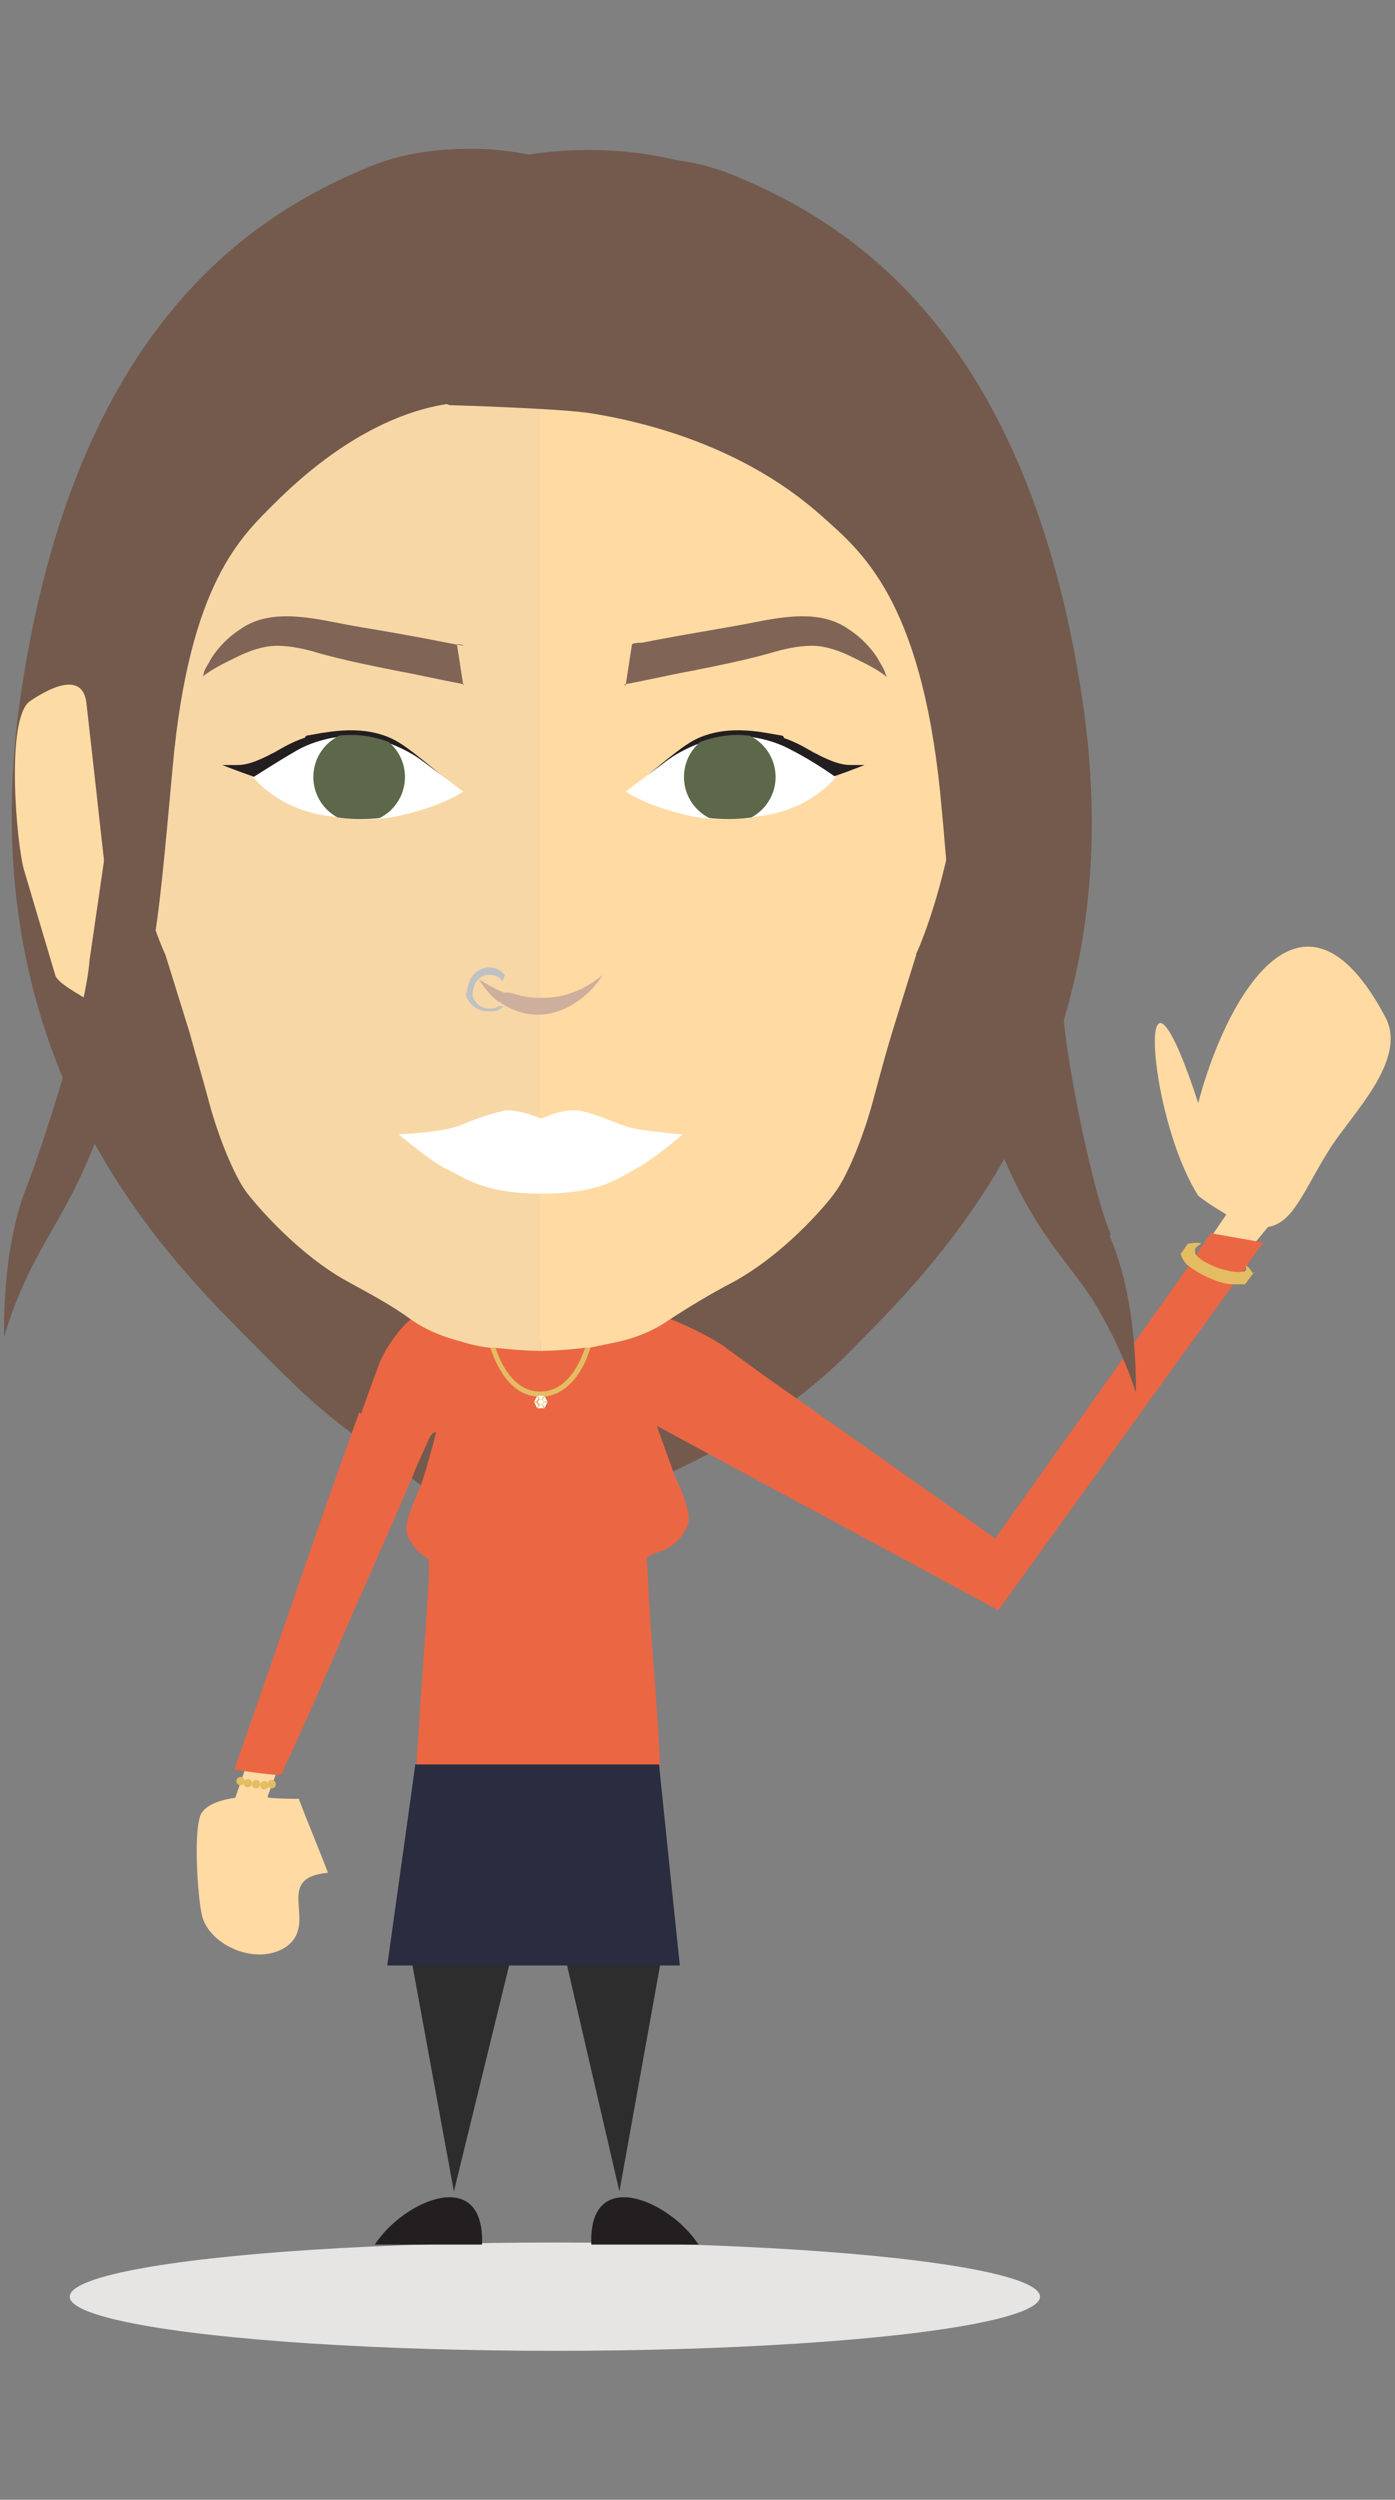 <?xml version="1.0" encoding="UTF-8"?>
<svg xmlns="http://www.w3.org/2000/svg" xmlns:xlink="http://www.w3.org/1999/xlink" version="1.1" viewBox="0 0 134 240">
  <rect x="0" y="0" width="134" height="240" fill="#808080" stroke="none"/>
  <defs>
    <style>
      .cls-1, .cls-2, .cls-3, .cls-4, .cls-5 {
        fill: none;
      }

      .cls-6 {
        fill: #5d674a;
      }

      .cls-7 {
        fill: #2a2c3f;
      }

      .cls-2, .cls-8, .cls-9, .cls-10, .cls-11, .cls-12, .cls-13 {
        isolation: isolate;
        opacity: .5;
      }

      .cls-2, .cls-14, .cls-3, .cls-4, .cls-5 {
        stroke-miterlimit: 10;
      }

      .cls-2, .cls-4 {
        stroke: #f3e91c;
      }

      .cls-8 {
        fill: #7d6650;
      }

      .cls-15, .cls-14 {
        fill: #231f20;
      }

      .cls-16 {
        fill: #ffdaa2;
      }

      .cls-14 {
        stroke: #231f20;
      }

      .cls-14, .cls-5 {
        stroke-width: .5px;
      }

      .cls-17 {
        fill: #ceae9c;
      }

      .cls-9, .cls-18 {
        fill: #2a1a0b;
      }

      .cls-3 {
        stroke: #e4bc62;
        stroke-width: .1px;
      }

      .cls-19 {
        fill: #c0c1c3;
      }

      .cls-20, .cls-12 {
        fill: #f8d7a6;
      }

      .cls-21 {
        clip-path: url(#clippath-1);
      }

      .cls-22 {
        fill: #e7e5e4;
      }

      .cls-23 {
        fill: #fff;
      }

      .cls-24 {
        fill: #e4bc62;
      }

      .cls-10 {
        fill: url(#linear-gradient-2);
      }

      .cls-25 {
        fill: #eb6643;
      }

      .cls-26 {
        fill: #735a4d;
      }

      .cls-27 {
        fill: #12152f;
      }

      .cls-28 {
        fill: #806556;
      }

      .cls-5 {
        stroke: #ddcb83;
      }

      .cls-29 {
        fill: #2d2d2d;
      }

      .cls-11 {
        fill: url(#linear-gradient);
      }

      .cls-30 {
        fill: #e6e7e8;
      }

      .cls-31, .cls-13 {
        fill: #fddba4;
      }

      .cls-32 {
        clip-path: url(#clippath);
      }
    </style>
    <linearGradient id="linear-gradient" x1="74.9" y1="734" x2="74.9" y2="734" gradientTransform="translate(0 -601.4)" gradientUnits="userSpaceOnUse">
      <stop offset=".3" stop-color="#15103e"/>
      <stop offset=".4" stop-color="#1b1548"/>
      <stop offset=".6" stop-color="#25215a"/>
      <stop offset=".8" stop-color="#292663"/>
      <stop offset="1" stop-color="#2a2866"/>
    </linearGradient>
    <linearGradient id="linear-gradient-2" x1="72.7" y1="105.6" x2="72.7" y2="105.6" gradientTransform="translate(0 239.9) scale(1 -1)" gradientUnits="userSpaceOnUse">
      <stop offset=".3" stop-color="#0f033f"/>
      <stop offset=".4" stop-color="#13094b"/>
      <stop offset=".6" stop-color="#19125c"/>
      <stop offset=".8" stop-color="#1c1766"/>
      <stop offset="1" stop-color="#1e196a"/>
    </linearGradient>
    <clipPath id="clippath">
      <path class="cls-1" d="M24.3,74.6s2.5,3.3,7.7,3.8c0,0,2.6.6,6-.1,3.4-.7,4.3-1,6.5-2.4,0,0-2.8-2.1-4-3-1.4-1-3.6-2.1-5.9-2.3s-4.4.4-6,1.3c-2.2,1.1-4.4,2.7-4.4,2.7h.1Z"/>
    </clipPath>
    <clipPath id="clippath-1">
      <path class="cls-1" d="M80.3,74.6s-2.5,3.3-7.7,3.8c0,0-2.6.6-6-.1-3.4-.7-4.3-1-6.5-2.4,0,0,2.8-2.1,4-3,1.4-1,3.6-2.1,5.9-2.3,2-.2,4.4.4,6,1.3,2.2,1.1,4.4,2.7,4.4,2.7h-.1Z"/>
    </clipPath>
  </defs>
  <!-- Generator: Adobe Illustrator 28.7.3, SVG Export Plug-In . SVG Version: 1.2.0 Build 164)  -->
  <g>
    <g id="Layer_1">
      <rect class="cls-20" x="40.1" y="19.3" width="22.3" height="122"/>
      <path class="cls-9" d="M103,31.6"/>
      <path class="cls-23" d="M50.4,92.3"/>
      <path class="cls-26" d="M51.9,15.1s-8.6-2.3-16.4.9C24.3,20.6,7.2,31.3,2,66.7c-5.3,36,14.9,54.8,22.7,62.7,7.8,7.9,7.8,7,15.6,13.1l7.9,3.6c1.9-7.3-4.6-13.2-4.3-15.3l-4.4-15.3-18.7-13-5.1-27.3,6.1-27.5,30.7-21.9-.4-10.6h-.2Z"/>
      <path class="cls-26" d="M54,15.9s8.6-2.3,16.4.9c11.3,4.6,28.4,15.3,33.6,50.6,5.3,36-14.9,54.8-22.7,62.7-5.6,5.6-12.4,9.2-16.7,11.2l-6.8,5.4c-1.9-7.3,4.6-13.2,4.3-15.3l4.4-15.3,15.2-13,8.6-27.3-6.1-27.5-30.7-21.9.4-10.6h0Z"/>
      <path class="cls-26" d="M51.4,15.7s8.9-2.4,17.1.8c11.9,4.6,28.9,15.7,34.4,51,5.6,36-14.5,55.3-21,60.8-6.8,5.9-19.4,14-19.4,14,0,0-7.4,3.9-9.1,2.3v-10.3l10.4-18,19.6-13,5.3-27.3-6.4-27.5-32.2-21.9,1.4-10.9h-.1Z"/>
      <polyline class="cls-29" points="64.5 182.6 59.5 210.4 52.2 178.9 51.3 178.9 43.6 210.4 38.3 181.5 39.9 169.4 63.3 169.4"/>
      <ellipse class="cls-22" cx="53.3" cy="220.5" rx="46.6" ry="5.2"/>
      <path class="cls-15" d="M46.3,215.5c.3-7.6-7.5-4.3-10.3,0h10.3Z"/>
      <path class="cls-15" d="M67.1,215.5h-10.3c-.3-7.6,7.5-4.3,10.3,0"/>
      <path class="cls-16" d="M121.8,117.8c2.5-.4,3.5-3.7,6-7.6,2.1-3.3,7.4-8.4,5.3-12.5-8.1-15.3-15.5-1.4-18,8.2-6-18.3-5.1.8,0,8.9,1,.8,1.9,1.3,2.7,1.8l-23.7,34.8"/>
      <path class="cls-16" d="M25.7,172.5l10.3-27.9-3.4-.9-10,28.9c-1.4.2-2.6.6-3.2,1.4-.9,1.3-.4,8.3,0,9.9.7,2.9,5.3,4.9,8.1,3,3.2-2.3-1.4-6.6,4-7.1-.9-2.4-1.9-4.7-2.8-7.1-.7,0-1.7,0-2.9-.1h0Z"/>
      <path class="cls-25" d="M121.4,119.2l-1.5,2.1h0l-.5.8c-.5,0-1.4,0-2.3-.4-1.1-.4-1.9-1-2.1-1.4l.5-.7h0c0,0,.8-1.2.8-1.2l5.1.9h0Z"/>
      <path class="cls-25" d="M119.4,122.1l-1,1.3-22.5,31.2c-10.9-5.9-21.9-11.8-32.8-17.7.5,1.5,1.1,3,1.6,4.5.3.8,1.8,3.7,1.4,4.9-.7,2-2.5,2.6-2.8,2.7-1.4.5-1.2.4-1.1,1.8.3,7,.9,11.7,1.2,18.7h-23.4c.4-6.8.8-11.2,1.2-18,0-.8,0-1.3,0-1.8-.7-.4-1.6-1.1-2.1-2.4-.4-1.2,1.1-4,1.4-4.9.4-1.2,1-3.3,1.4-4.9-.3,0-.6.3-.8.9-.6,1.3-1.2,2.6-1.7,3.9-2,4.6-4,9.2-6,13.7-1.8,4.2-3.6,8.3-5.5,12.5-.4.8-.5.9-.8,1.8-.1.3-3.9-.3-4.4-.4,3.1-8.9,5.9-17.1,9.1-25.9,1.5-4.4,3-8.7,4.6-13,.5-1.5,3.2-5.5,4.6-4.8,4.6,2.5,6,2.5,8.5,2.5,6.2,0,4.3.8,9.2-.2,1.3-.3,1.5-1.2,3.6-2.4.5-.3,5.7,1.9,7.7,3.5l3.3,2.4,22.3,15.7,18.7-26.3.9-1.2c.2.5,1.1,1,2.1,1.4.9.3,1.8.5,2.3.4h-.1Z"/>
      <path class="cls-25" d="M34.5,135.6c-1,2.8-2,5.6-3,8.4-3.1,8.9-5.9,17.1-9,25.9.5,0,4.3.7,4.4.4.4-.8.4-.9.8-1.8,1.8-4.2,3.6-8.3,5.5-12.5,2-4.6,4-9.1,6-13.7.3-.8.7-1.5,1-2.3"/>
      <line class="cls-1" x1="31.1" y1="171.8" x2="31.1" y2="171.8"/>
      <path class="cls-30" d="M11.5,214.7"/>
      <path class="cls-30" d="M95.2,214.7"/>
      <path class="cls-30" d="M11.5,214.7"/>
      <path class="cls-27" d="M26.7,202.1"/>
      <polygon class="cls-7" points="39.9 169.4 37.2 188.7 65.3 188.7 63.3 169.4 39.9 169.4"/>
      <line class="cls-1" x1="50.5" y1="131.5" x2="50.4" y2="131.5"/>
      <path class="cls-11" d="M74.9,132.6"/>
      <path class="cls-10" d="M72.7,134.3"/>
      <path class="cls-12" d="M43.8,130.7"/>
      <path class="cls-12" d="M38,126.1"/>
      <path class="cls-8" d="M38,129.5"/>
      <path class="cls-12" d="M40.9,130.9"/>
      <path class="cls-13" d="M52.3,130.9"/>
      <path class="cls-20" d="M12.1,73.2s-1-21.3,2-25.1,10.4-3.5,10.4-3.5l-1.9,5.7-2,5.7-4.5,12.9-2,4.9"/>
      <path class="cls-18" d="M14.6,101.3"/>
      <path class="cls-18" d="M16.9,59.3s0-7.6,4.6-10.7c4.5-3.1,1.2-7.3,1.2-7.3l-6.9,2.4-3,9.7,2.4,4.6,1.7,1.4"/>
      <path class="cls-20" d="M51.9,14.9v114.8s-1.8,0-4.3-.3h-.5c-.9-.1-1.9-.3-2.8-.6-1.6-.4-3.4-1.1-4.8-2.1-1.9-1.4-4-2.5-6-3.6-4.8-2.6-8.8-7.3-9.8-8.6-1.2-1.6-2.7-5.3-3.6-8.6-.6-2.3-1.3-4.6-1.9-6.8l-2.3-7.4s-9.2-19.4-2.1-46.8C21.6,14.7,51.9,14.9,51.9,14.9Z"/>
      <path class="cls-16" d="M88,91.7l-2.3,7.4c-.7,2.3-1.3,4.6-1.9,6.8-.9,3.3-2.4,7-3.6,8.6-1,1.4-5,6-9.8,8.6-2.1,1.1-4.1,2.3-6.1,3.6-1.4,1-3.1,1.7-4.8,2.1-1,.2-1.9.4-2.9.6h-.4c-2.5.3-4.3.3-4.3.3V14.9s30.4-.2,38.2,29.9c7.1,27.4-2.1,46.8-2.1,46.8h0Z"/>
      <path class="cls-9" d="M74.9,132.6"/>
      <path class="cls-4" d="M90.4,74.5"/>
      <path class="cls-4" d="M14.8,74.5"/>
      <path class="cls-5" d="M16.1,87.4"/>
      <path class="cls-17" d="M45.8,93.7c.6,1,1.3,1.9,2.1,2.5,0,0,0,0,.2,0h0c0,0,0,.2.2.2,1.2.8,2.6,1.1,3.9,1,2.1-.2,4.3-1.6,5.7-3.8-1.8,1.5-3.8,2.2-5.7,2.2s-2.1-.2-3.2-.5h-.6c-.9-.4-1.9-.9-2.7-1.5v-.2Z"/>
      <path class="cls-20" d="M44.2,38.6"/>
      <path class="cls-28" d="M44.6,65.7c-2.2-.4-4.3-.9-6.5-1.3-2.5-.5-5-1-7.5-1.7-1.3-.4-2.7-.7-4-.7s-2.7.5-3.9,1.1-2.3,1.1-3.3,1.9c.1,0,.2-.4.2-.5.2-.5.5-.9.7-1.3.7-1.1,1.7-2.1,2.8-2.8,3.1-2.2,7.5-.9,10.9-.3,3,.5,5.9,1,8.9,1.6s1,0,1,.2l.6,3.9h0Z"/>
      <path class="cls-14" d="M42.2,74.6s-2.6-2.2-3.7-2.9c-1.6-1.1-3.9-1.7-7.4-1.1s0,0-.1,0c-1.4.3-2.7.8-3.9,1.5s-.8.4-1.1.6c-1.2.6-2.2,1-3.2,1h-.1s2.1.8,3.9,1.3l15.5-.4h.1Z"/>
      <path class="cls-23" d="M24.3,74.6s2.5,3.3,7.7,3.8c0,0,2.6.6,6,0,1.4-.3,4.3-1,6.5-2.4h0s-2.8-2.1-4-3-3.6-2.1-5.9-2.3c-2-.2-4.4.4-6,1.3s-4.4,2.7-4.4,2.7h.1Z"/>
      <g class="cls-32">
        <circle class="cls-6" cx="34.5" cy="74.6" r="4.4"/>
      </g>
      <g>
        <path class="cls-19" d="M44.9,95.2c.2,1.1,1.2,1.9,2.4,1.7.4,0,.7-.2.9-.4,0,0,0,0,0,0-.2.2-.5.3-.8.3-1,.2-2-.5-2.2-1.5s.5-2,1.5-2.2c.6,0,1.1,0,1.5.4v-.2c-.4-.3-.9-.5-1.5-.4-1.1.2-1.9,1.2-1.7,2.4Z"/>
        <path class="cls-19" d="M44.7,95.2c0,.6.4,1.1.9,1.5.4.3.8.4,1.3.4s.2,0,.4,0c.4,0,.8-.2,1.1-.5,0,0,0,0-.2,0,0,0,0,0,0,0,0,0,0,0-.2,0-.2,0-.4.2-.7.3-.9,0-1.8-.5-1.9-1.4,0-.9.5-1.8,1.4-1.9.5,0,.9,0,1.3.4l.2.2.2-.6h0c-.5-.5-1.1-.6-1.7-.5-.6,0-1.1.4-1.5.9s-.5,1.1-.4,1.7v-.2Z"/>
      </g>
      <path class="cls-28" d="M60,65.7c2.2-.4,4.3-.9,6.5-1.3,2.5-.5,5-1,7.5-1.7,1.3-.4,2.7-.7,4-.7s2.7.5,3.9,1.1,2.3,1.1,3.3,1.9c0,0-.2-.4-.2-.5-.2-.5-.5-.9-.7-1.3-.7-1.1-1.7-2.1-2.8-2.8-3.1-2.2-7.5-.9-10.9-.3s-5.9,1-8.9,1.6c0,0-1,0-1,.2l-.6,3.9h-.1Z"/>
      <path class="cls-23" d="M65.6,108.9s-2.8,2.4-4.5,3.3-3.4,2.4-9.1,2.4-7.4-1.6-9.2-2.4c-1.7-.9-4.5-3.3-4.5-3.3.3,0,4.4-.2,6-.9,1.4-.6,3.5-1.3,4.4-1.4,1.5,0,3.3.8,3.3.8,0,0,1.8-.9,3.3-.8.9,0,2.9.8,4.4,1.4s5.6.9,6,.9h0Z"/>
      <path class="cls-26" d="M50.9,14.9s-7.6-2.1-15.7,1.5C23.3,21.8,3.6,34.4,2.4,75.5c-1,34.2,8.6,24.1,10.4,37l2.2-27.5.7-31.4,32.7-25.1,2.4-13.5h0Z"/>
      <path class="cls-31" d="M11.4,95.2c-.9.4-2.1,1.5-3,.8-.7-.5-2.9-1.6-3.1-2.4-1-3.4-2-6.7-3-10.1-.7-2.4-1.8-14.6.6-16.2,1.2-.8,5-3.2,5.4.2.3,2.7.6,5.3.9,8,.7,6.5,1.5,13.1,2.2,19.6h0Z"/>
      <path class="cls-26" d="M46.3,38.7s-8.7-1.6-20,9.7c-3.1,3.1-8.1,7.6-9.7,25.1-1.6,17.6-1.8,19.4-5.2,29.9-3.4,10.5-5.6,13-7.9,17.4-2.3,4.3-3.1,7.6-3.1,7.6,0,0-.3-8.2,2.1-14.3,1.4-3.5,5.7-16.6,6.1-21.9l3.2-22c.8-5.7,2.1-11.3,3.8-16.6,1.7-5.1,4-10.7,6.9-14.1,3.2-3.6,6.4-6.1,10.7-8,4.7-2.1,9.7-3.1,14.8-3.1l-.8,4.7-1,5.5h.1Z"/>
      <path class="cls-26" d="M50.5,14.9s9.2-1.9,18.4,1.7c12.5,4.8,32.6,17.2,34.9,58.4,1.5,26.7-6.8,24.4-8.8,37.4l-.4-30.6-7.6-30.8-38.9-22.5,2.4-13.5h0Z"/>
      <path class="cls-14" d="M62.4,74.6s2.6-2.2,3.7-2.9c1.6-1.1,3.9-1.7,7.4-1.1s0,0,0,0c1.4.3,2.7.8,3.9,1.5s.8.4,1.1.6c1.2.6,2.2,1,3.2,1h0s-2.1.8-3.9,1.3l-15.5-.4h0Z"/>
      <path class="cls-23" d="M80.3,74.6s-2.5,3.3-7.7,3.8c0,0-2.6.6-6,0-1.4-.3-4.3-1-6.5-2.4h0s2.8-2.1,4-3c1.2-.9,3.6-2.1,5.9-2.3,2-.2,4.4.4,6,1.3,2.2,1.1,4.4,2.7,4.4,2.7h-.1Z"/>
      <g class="cls-21">
        <circle class="cls-6" cx="70.1" cy="74.6" r="4.4"/>
      </g>
      <path class="cls-24" d="M120.5,122.1h0l-.9,1.2h-1.2c-.6,0-1.3-.2-2-.5-1-.4-1.8-.9-2.4-1.4-.3-.3-.5-.7-.6-1l.7-1c.4,0,.8-.2,1.3,0h0c-.3.2-.5.3-.6.5v.4c.2.5,1.1,1,2.1,1.4.9.3,1.8.5,2.3.4.3,0,.5,0,.5-.3v-.3h0c.3.2.5.5.6.7h.2Z"/>
      <path class="cls-24" d="M56.7,129.4c-.3,1.2-1.7,4.7-4.8,4.7s-4.4-3.5-4.8-4.7h.5c.4,1.2,1.6,4.2,4.3,4.2s3.9-3,4.3-4.2h.5Z"/>
      <path class="cls-2" d="M51.2,134.4"/>
      <path class="cls-2" d="M51.1,134.4"/>
      <polygon class="cls-23" points="52.3 134.6 52.1 134.9 51.8 134.9 51.6 134.6 51.8 134.3 52.1 134.3 52.3 134.6"/>
      <polygon class="cls-3" points="52.3 134.6 52.1 134.9 51.8 134.9 51.6 134.6 51.8 134.3 52.1 134.3 52.3 134.6"/>
      <path class="cls-23" d="M52.3,134h-.7l-.3.6.3.6h.7l.3-.6-.3-.6ZM52.1,134.9h-.4l-.2-.3.2-.3h.4l.2.3-.2.3Z"/>
      <line class="cls-3" x1="52.3" y1="135.2" x2="52.1" y2="134.9"/>
      <line class="cls-3" x1="51.8" y1="134.3" x2="51.6" y2="134"/>
      <line class="cls-3" x1="51.8" y1="134.9" x2="51.6" y2="135.2"/>
      <line class="cls-3" x1="52.3" y1="134" x2="52.1" y2="134.3"/>
      <line class="cls-3" x1="52.6" y1="134.6" x2="52.3" y2="134.6"/>
      <line class="cls-3" x1="51.6" y1="134.6" x2="51.3" y2="134.6"/>
      <circle class="cls-24" cx="23.1" cy="171" r=".4"/>
      <circle class="cls-24" cx="23.8" cy="171.2" r=".4"/>
      <circle class="cls-24" cx="24.6" cy="171.3" r=".4"/>
      <circle class="cls-24" cx="25.4" cy="171.4" r=".4"/>
      <circle class="cls-24" cx="26.1" cy="171.3" r=".4"/>
      <path class="cls-26" d="M106.7,118.5c-1.6-3.6-4.2-15.9-4.6-21.5l-1.6-22.9c-1-6-2.2-12.4-4.2-18-1.9-5.4-6-11.2-9.3-14.7-3.7-3.8-10.9-7.5-15.9-9.6-2.4-1-5.2-1.8-8.1-2.3,1.7-4.3,3-8.4,3-8.4l-29.8,1.6-5.2,12,12.2,4.2s10.7.3,13.7.8c6.7,1.1,15.3,3.8,22.1,9.9,3.7,3.3,9.4,7.9,11.3,26.4,1.8,18.4.8,20.8,4.8,31.8s7.8,13.3,10.4,17.9c2.6,4.5,3.6,8,3.6,8,0,0,.3-8.6-2.5-15Z"/>
    </g>
  </g>
</svg>